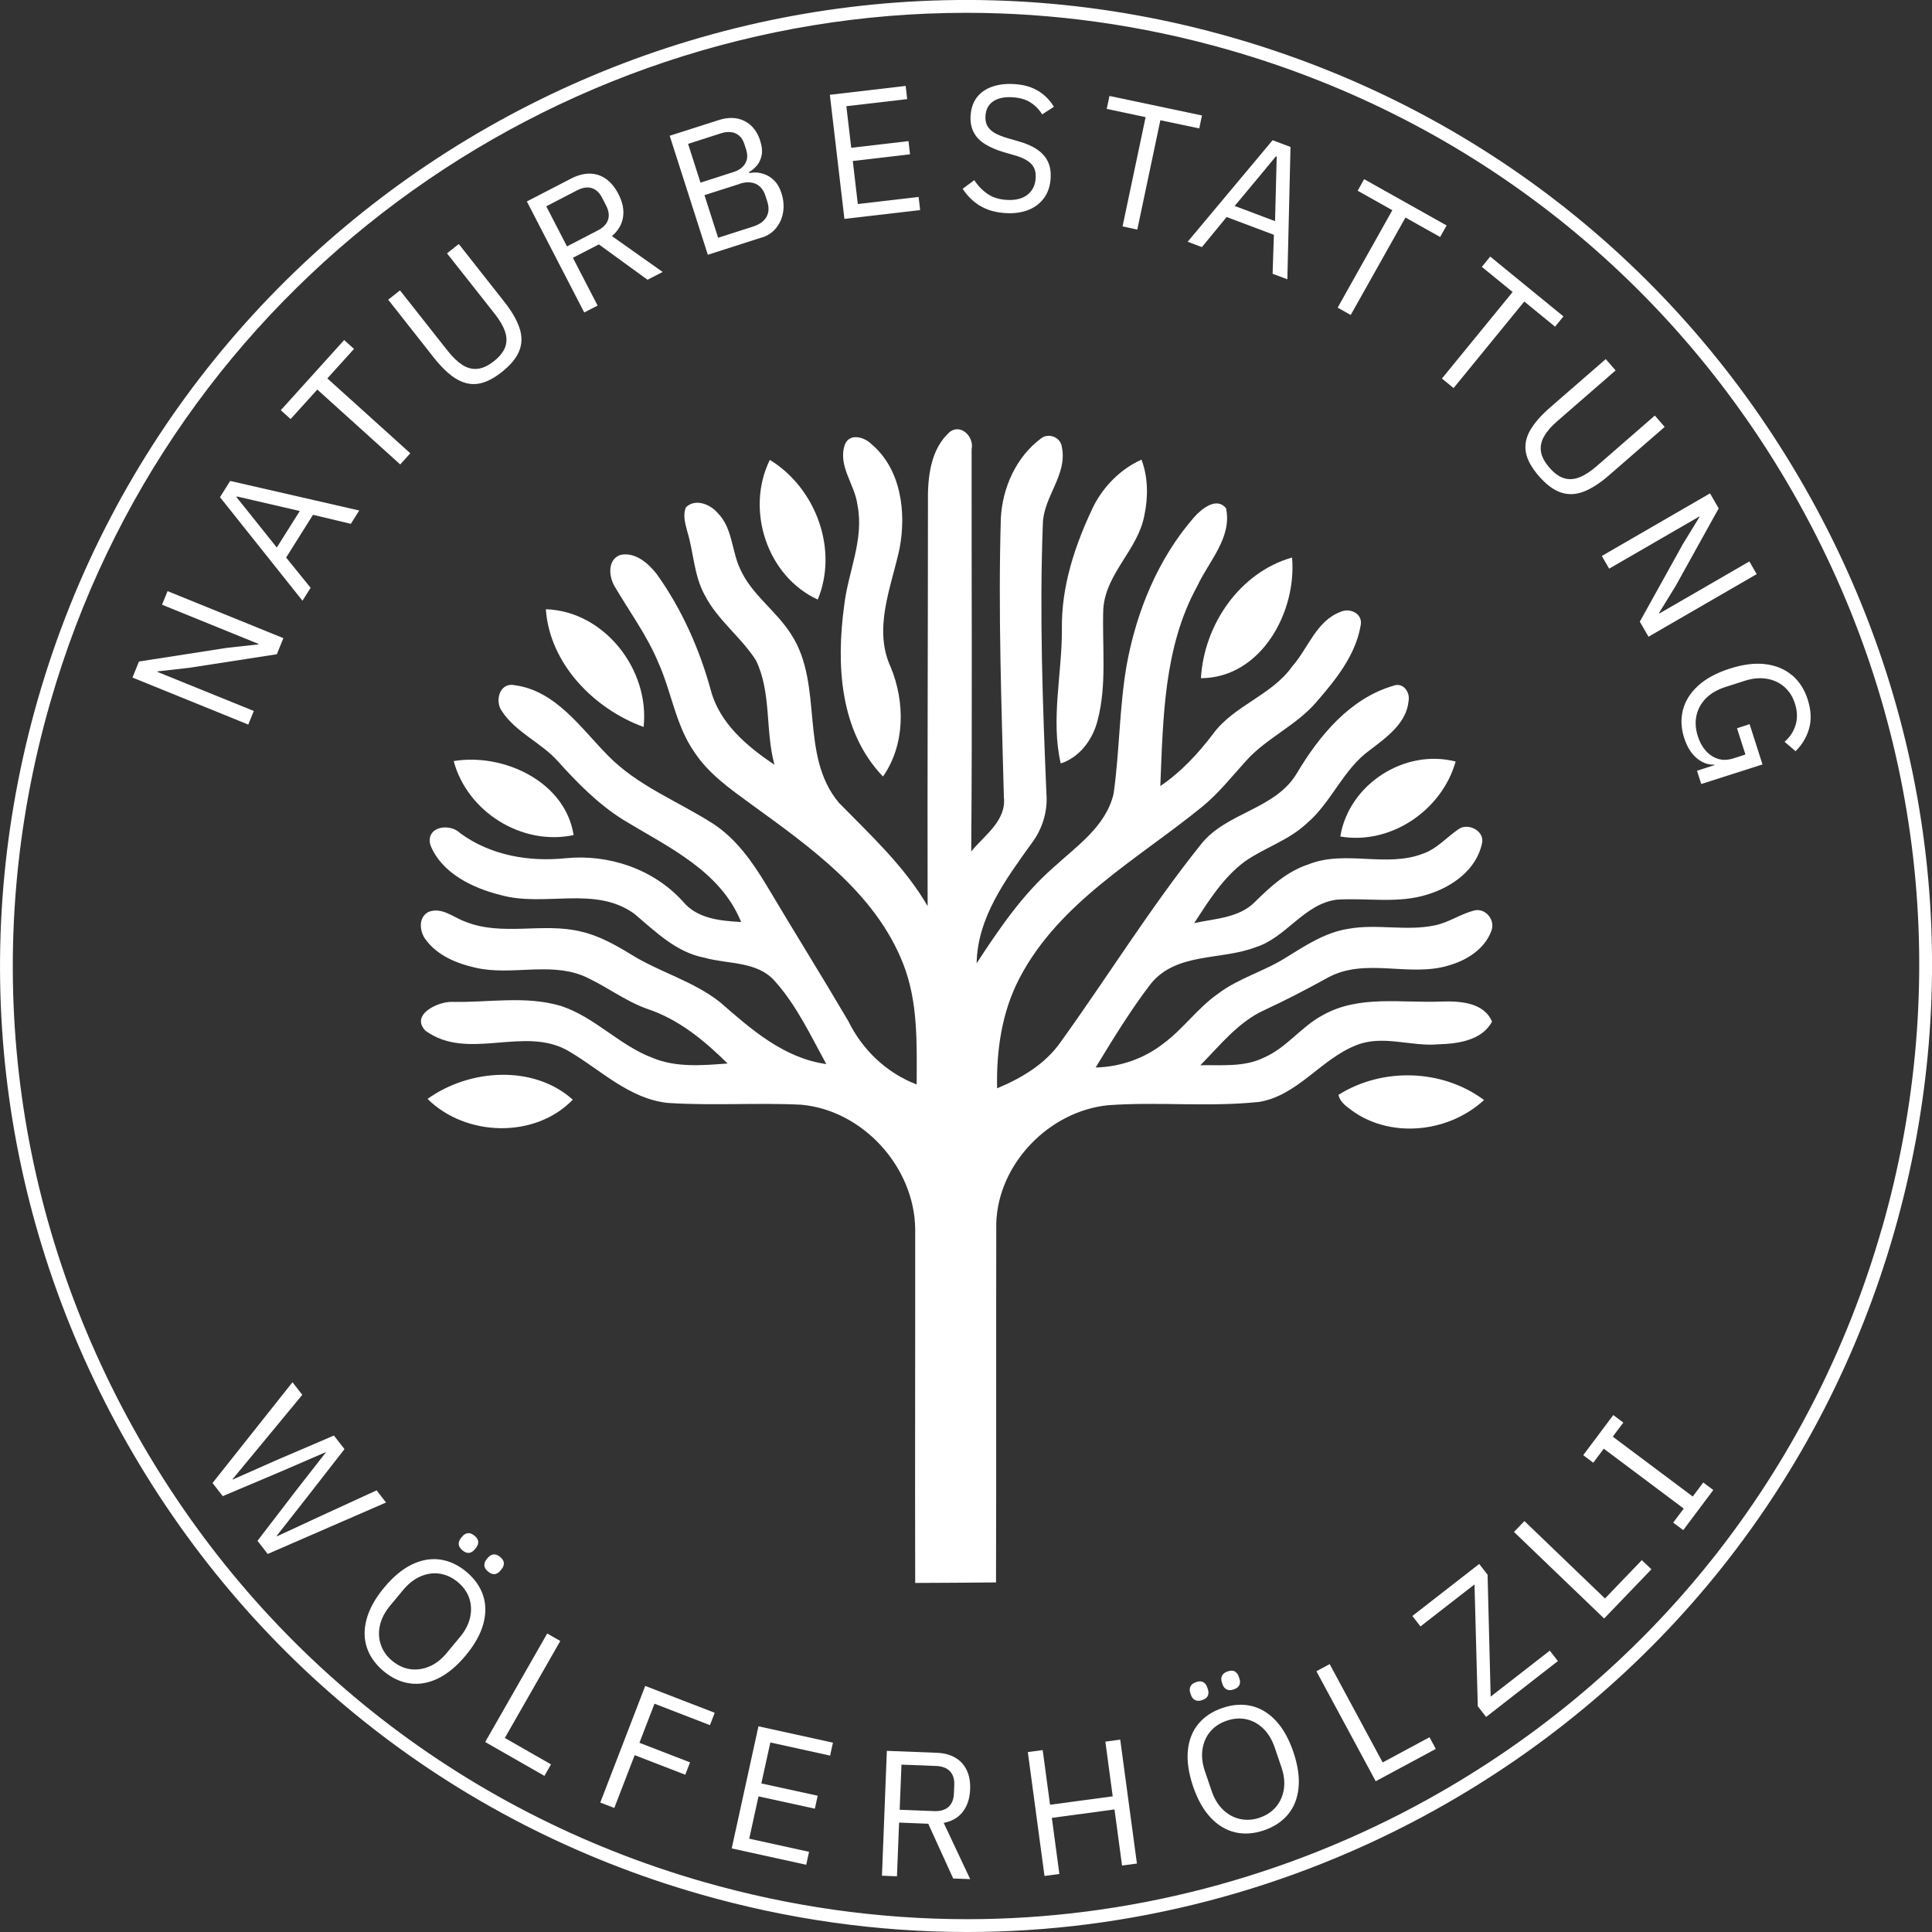 <?xml version="1.0" encoding="UTF-8"?>
<svg id="Ebene_1" xmlns="http://www.w3.org/2000/svg" version="1.1" viewBox="0 0 300 300">
  <rect x="0" y="0" width="300" height="300" fill="#333333" stroke="none"/>
  <!-- Generator: Adobe Illustrator 30.0.0, SVG Export Plug-In . SVG Version: 2.1.1 Build 123)  -->
  <polygon points="39.41 110.4 28.44 105.95 24.44 104.33 24.47 104.25 29.35 103.7 42.99 101.59 44 99.09 26.02 91.79 25.16 93.9 36.14 98.36 40.13 99.98 40.1 100.06 35.23 100.6 21.58 102.72 20.57 105.21 38.55 112.51 39.41 110.4" fill="#fff"/>
  <path d="M48.24,91.28l-3.81-4.7,4.17-6.64,5.88,1.4,1.3-2.07-20.04-4.59-1.58,2.52,12.81,16.08,1.26-2ZM38.33,79.2l-1.6-1.99.07-.12,2.49.58,7.26,1.68-3.57,5.67-4.65-5.82Z" fill="#fff"/>
  <polygon points="49.27 60.49 62.15 72.12 63.71 70.38 50.83 58.76 54.97 54.18 53.44 52.8 43.6 63.7 45.13 65.07 49.27 60.49" fill="#fff"/>
  <path d="M70.77,58.78c1.11.7,2.24.97,3.39.82,1.15-.15,2.41-.76,3.76-1.83,1.35-1.07,2.25-2.15,2.7-3.26.45-1.11.47-2.29.06-3.54-.41-1.25-1.19-2.61-2.35-4.08l-7.09-9-1.83,1.45,7.44,9.43c.76.96,1.28,1.86,1.57,2.71.29.85.3,1.65.03,2.4-.27.75-.85,1.49-1.75,2.2-.9.71-1.75,1.11-2.55,1.19-.8.08-1.57-.11-2.33-.59-.75-.48-1.51-1.2-2.27-2.16l-7.44-9.43-1.83,1.45,7.09,9c1.16,1.47,2.29,2.55,3.4,3.25Z" fill="#fff"/>
  <path d="M92.79,47.44l-3.83-7.41,4.03-2.08,7.56,5.49,2.35-1.21-7.88-5.57c.98-.84,1.56-1.83,1.73-2.96s-.07-2.32-.72-3.57c-.54-1.05-1.2-1.84-1.96-2.37-.76-.53-1.6-.79-2.51-.8-.91,0-1.87.25-2.88.77l-6.87,3.55,8.91,17.24,2.08-1.07ZM84.83,32.03l4.79-2.48c.54-.28,1.06-.43,1.54-.44.48-.01.93.12,1.32.38s.73.66,1,1.19l.66,1.29c.27.53.4,1.03.39,1.51-.01.48-.17.91-.45,1.3-.29.39-.7.72-1.25,1l-4.79,2.48-3.22-6.23Z" fill="#fff"/>
  <path d="M118.3,36.89c.92-.29,1.66-.79,2.22-1.49.57-.7.93-1.52,1.08-2.46.16-.94.07-1.92-.25-2.93-.25-.78-.58-1.39-1-1.84-.42-.45-.87-.78-1.36-1-.49-.21-.96-.34-1.43-.37-.47-.03-.87,0-1.21.08l-.05-.16c.38-.2.77-.51,1.15-.92.38-.42.65-.95.8-1.6.15-.65.08-1.44-.21-2.36-.46-1.45-1.28-2.46-2.43-3.05-1.16-.58-2.5-.63-4.02-.14l-7.6,2.43,5.92,18.48,8.39-2.69ZM106.84,22.34l5.11-1.64c.58-.19,1.11-.24,1.59-.18s.9.26,1.25.56.61.73.79,1.28l.29.9c.17.55.21,1.05.1,1.5s-.34.85-.69,1.18c-.35.34-.82.6-1.4.78l-5.11,1.64-1.93-6.04ZM114.87,28.53c.64-.2,1.22-.27,1.75-.19.53.07.99.28,1.37.63.38.34.67.83.87,1.44l.29.9c.2.62.24,1.18.13,1.68-.11.5-.36.94-.75,1.31-.39.37-.9.65-1.54.86l-5.48,1.76-2.12-6.62,5.48-1.75Z" fill="#fff"/>
  <polygon points="142.88 32.62 142.64 30.58 133.2 31.68 132.42 25 141.31 23.96 141.07 21.91 132.18 22.95 131.42 16.49 140.87 15.39 140.63 13.34 128.86 14.72 131.12 33.99 142.88 32.62" fill="#fff"/>
  <path d="M152.19,31.96c1.09.66,2.4,1.04,3.96,1.13,1.39.08,2.59-.1,3.61-.52,1.02-.42,1.82-1.06,2.41-1.9.59-.84.91-1.85.98-3.04.05-.96-.09-1.81-.43-2.53-.34-.72-.89-1.35-1.66-1.88-.77-.53-1.77-.96-3.02-1.31l-1.56-.45c-.8-.23-1.47-.5-1.99-.79-.52-.3-.9-.66-1.15-1.08-.25-.42-.35-.94-.32-1.55.06-1.04.46-1.8,1.2-2.3.74-.5,1.73-.71,2.97-.64,1.13.06,2.06.33,2.81.8.74.47,1.35,1.09,1.83,1.86l1.82-1.18c-.66-1.08-1.5-1.91-2.52-2.51-1.01-.6-2.25-.94-3.71-1.02-1.26-.07-2.38.07-3.38.42s-1.78.91-2.36,1.66c-.58.76-.9,1.71-.97,2.86-.06.98.11,1.83.49,2.56.38.73.97,1.34,1.76,1.83.79.49,1.76.91,2.91,1.25l1.56.45c.84.23,1.52.51,2.03.83s.87.7,1.09,1.13c.22.44.31.96.27,1.58-.06,1.11-.48,1.98-1.25,2.6s-1.85.9-3.23.82c-1.13-.06-2.1-.35-2.9-.87s-1.53-1.25-2.16-2.2l-1.8,1.35c.72,1.1,1.62,1.98,2.7,2.65Z" fill="#fff"/>
  <polygon points="174.31 35.16 176.6 35.65 180.18 18.67 186.22 19.94 186.64 17.93 172.28 14.9 171.85 16.91 177.89 18.19 174.31 35.16" fill="#fff"/>
  <path d="M186.63,38.37l3.84-4.67,7.34,2.76-.2,6.05,2.29.86.49-20.55-2.78-1.05-13.19,15.77,2.21.83ZM196.49,26.25l1.63-1.97.13.05-.07,2.56-.19,7.45-6.27-2.36,4.77-5.72Z" fill="#fff"/>
  <polygon points="209.74 48.91 218.24 33.78 223.62 36.8 224.63 35.01 211.82 27.82 210.82 29.62 216.2 32.64 207.71 47.77 209.74 48.91" fill="#fff"/>
  <polygon points="223.9 58.78 225.71 60.26 236.69 46.82 241.47 50.73 242.77 49.13 231.4 39.84 230.1 41.44 234.88 45.34 223.9 58.78" fill="#fff"/>
  <path d="M237.59,66.83c-.64,1.14-.86,2.28-.65,3.42s.88,2.37,2.01,3.67c1.13,1.3,2.26,2.15,3.39,2.54,1.13.39,2.31.36,3.54-.11,1.23-.47,2.55-1.31,3.96-2.54l8.65-7.52-1.53-1.76-9.06,7.88c-.92.8-1.8,1.37-2.63,1.7-.83.33-1.63.38-2.4.15-.77-.23-1.53-.78-2.28-1.65s-1.19-1.7-1.31-2.49c-.12-.79.04-1.57.48-2.35s1.12-1.57,2.05-2.37l9.06-7.88-1.53-1.76-8.65,7.52c-1.41,1.23-2.44,2.41-3.09,3.55Z" fill="#fff"/>
  <polygon points="249.87 88.3 260.12 82.37 263.85 80.21 263.89 80.28 261.33 84.46 254.63 96.53 255.98 98.87 272.78 89.15 271.64 87.18 261.39 93.11 257.66 95.26 257.61 95.19 260.18 91.01 266.88 78.94 265.53 76.61 248.73 86.33 249.87 88.3" fill="#fff"/>
  <path d="M278.26,104.85c-1.12-.95-2.5-1.52-4.13-1.72-1.63-.2-3.47.03-5.52.69-2.07.66-3.71,1.55-4.92,2.65-1.21,1.11-2,2.36-2.36,3.75s-.3,2.84.18,4.34c.45,1.41,1.11,2.47,1.97,3.18s1.76,1.04,2.7.99l.03.08-2.7.87.66,2.06,9.51-3.04-2-6.25-1.96.63,1.31,4.08-1.83.59c-.9.29-1.72.31-2.46.07-.74-.24-1.37-.67-1.9-1.28s-.93-1.35-1.2-2.21c-.37-1.16-.44-2.26-.2-3.28.24-1.02.74-1.9,1.5-2.66.76-.75,1.75-1.32,2.97-1.71l2.99-.96c1.22-.39,2.35-.5,3.41-.33,1.06.17,1.97.59,2.74,1.25.77.67,1.33,1.54,1.67,2.62.37,1.16.41,2.26.11,3.28-.3,1.02-.87,1.9-1.72,2.64l1.7,1.47c1.01-.99,1.71-2.15,2.1-3.51.39-1.35.32-2.86-.21-4.52-.5-1.57-1.31-2.83-2.43-3.78Z" fill="#fff"/>
  <path d="M186.48,105.31c9.36-.04,14.9-10.32,14.15-18.74-8.16,2.33-13.67,10.45-14.15,18.74Z" fill="#fff"/>
  <path d="M126.98,93.1c3.24-7.83-.33-17.34-7.44-21.69-3.81,7.72-.46,18.07,7.44,21.69Z" fill="#fff"/>
  <path d="M208.12,129.89c7.85,1.35,15.79-4.09,17.91-11.64-7.93-2.04-16.58,3.54-17.91,11.64Z" fill="#fff"/>
  <path d="M164.71,118.55c2.97-.97,4.97-3.73,5.72-6.66,1.49-5.67.68-11.59.89-17.37.39-5.53,5.41-9.18,6.38-14.51.6-2.84.58-5.91-.45-8.64-3.23,1.45-5.86,4.11-7.46,7.25-2.86,5.98-5.02,12.44-4.9,19.14.02,6.92-1.75,13.97-.18,20.8Z" fill="#fff"/>
  <path d="M135.25,68.9c-1.09-1.05-3.31-1.67-4.04.09-1.2,3.32,1.57,6.26,1.94,9.46,1.06,5.32-1.46,10.34-2.06,15.54-1.25,9.15-.74,19.55,6.02,26.59,3.45-4.95,3.44-11.55,1.2-16.99-2.76-5.94.07-12.4,1.36-18.34,1.1-5.64.27-12.47-4.42-16.34Z" fill="#fff"/>
  <path d="M99.94,112.88c.97-8.88-6.08-17.98-15.18-18.28.58,8.45,7.48,15.49,15.18,18.28Z" fill="#fff"/>
  <path d="M89.07,129.67c-1.3-8.34-10.93-12.77-18.62-11.49,2.1,7.87,10.59,13.21,18.62,11.49Z" fill="#fff"/>
  <path d="M66.39,170.64c5.92,5.87,16.67,6.21,22.55.12-6.08-5.48-16.1-4.78-22.55-.12Z" fill="#fff"/>
  <path d="M207.84,170c.25,1.27,1.49,1.98,2.45,2.7,6.1,4.13,14.82,3.04,20.15-1.89-6.48-4.82-15.76-5.1-22.6-.81Z" fill="#fff"/>
  <path d="M195.32,171.14c6.15-.93,9.73-6.67,15.28-8.84,4.12-1.66,8.47.24,12.72-.14,3.01-.08,6.8-.58,8.36-3.53-1.29-3.02-5.07-3.2-7.89-3.11-6.12.26-12.72-1.05-18.33,2.08-3.39,1.77-5.68,5.13-9.24,6.64-3.05,1.5-6.54,1.1-9.83,1.17,3.07-3.1,5.87-6.71,9.94-8.56,3.35-1.55,6.62-3.26,9.85-5.04,5.9-3.23,12.78.06,18.98-1.96,2.7-.79,5.39-2.54,6.41-5.28.68-1.64-.85-3.6-2.62-3.2-2.14.54-3.99,1.88-6.15,2.32-4.44.94-9-.28-13.45.54-3.54.55-6.59,2.56-9.59,4.41-3.39,2.18-7.4,3.22-10.63,5.67-3.18,2.22-5.41,5.49-8.53,7.77-2.97,2.32-6.72,3.6-10.47,3.68,2.71-4.43,5.42-8.91,8.59-13.03,3.99-4.88,10.92-3.59,16.27-5.65,4.75-1.5,7.46-6.69,12.56-7.38,4.7-.31,9.55.66,14.13-.81,3.77-1.14,7.56-3.82,8.43-7.88.52-1.96-2.15-3.34-3.65-2.24-1.84,1.25-3.34,3.04-5.5,3.79-5.75,2.21-12.11-.64-17.84,1.68-3.26,1.07-5.83,3.41-8.22,5.78-2.48,2.53-6.22,2.61-9.47,3.32,2.25-3.45,4.49-7.06,7.85-9.56,3.07-2.15,6.79-3.27,9.56-5.86,3.92-3.29,5.7-8.48,9.92-11.48,2.53-1.95,5.63-4.12,5.96-7.57.28-1.38-.83-2.97-2.35-2.39-6.75,1.97-11.49,7.72-14.97,13.55-3.36,5.71-10.96,6.04-14.95,11.12-7.86,9.83-14.49,20.57-21.84,30.78-2.39,3.35-6.04,5.51-9.78,7.06-.13-5.87.73-11.86,3.48-17.11,6.19-11.84,18.33-18.44,28.34-26.59,2.57-2.1,4.62-4.7,6.83-7.14,3.19-3.56,7.78-5.47,10.91-9.12,2.97-3.42,6.06-7.22,6.87-11.8.48-1.9-1.61-2.94-3.16-2.2-3.72,1.43-4.97,5.64-7.43,8.43-3.2,4.53-9.04,6.05-12.31,10.5-2.32,3.06-4.98,5.93-8.19,8.1.44-10.5.52-21.58,5.74-31.05,1.79-3.85,5.43-7.53,4.47-12.08-1.47-1.84-3.79.08-4.94,1.36-5.63,6.44-8.98,14.67-10.5,23.02-1.14,6.59-1.09,13.32-2.02,19.93-1.19,5.11-5.79,8.18-9.42,11.53-4.8,4.21-8.39,9.52-11.85,14.81.12-7.13,4.55-13.08,8.53-18.62,1.65-2.18,2.52-4.91,2.31-7.65-.59-13.96-1.09-27.96-.56-41.92.06-4.23,3.85-7.65,2.96-11.94-.15-1.55-2.08-2.33-3.28-1.34-3.82,2.85-5.94,7.61-6.2,12.31-.43,14.45.1,28.9.47,43.35.42,3.67-3.01,5.92-5.07,8.44.17-20.82.04-41.64.06-62.46.41-1.84-1.55-3.95-3.32-2.74-3.12,2.71-3.53,7.24-3.46,11.13,0,20.86-.1,41.71-.05,62.56-3.57-6.16-8.84-11-13.77-16.04-6.22-7.4-2.3-18.26-7.41-26.14-2.29-3.67-6.17-6.17-7.94-10.2-1.33-2.81-1.16-6.32-3.47-8.65-1.14-1.36-3.46-2.31-4.92-.92-.55,1.22-.12,2.56.19,3.78,1,3.26,1.02,6.83,2.71,9.88,1.99,3.88,5.65,6.51,7.96,10.14,2.43,5.03,1.41,10.89,2.87,16.21-4.22-2.84-8.46-6.38-9.86-11.48-1.76-6.47-4.53-12.7-8.44-18.16-1.31-1.68-3.36-3.45-5.63-2.95-2.01.7-1.81,3.32-.91,4.85,2.3,3.93,5.04,7.63,6.8,11.86,2.06,4.56,2.69,9.75,5.6,13.91,2.21,3.36,5.55,5.71,8.75,8.04,9.22,6.7,19.3,13.77,23.65,24.76,2.37,5.97,2.13,12.5,2.12,18.81-4.68-1.8-8.42-5.36-10.62-9.85-4.18-7.11-8.55-14.1-12.76-21.19-2.17-3.59-4.67-7.13-8.24-9.46-5.48-3.51-11.77-5.88-16.38-10.64-4.18-4.24-8.07-10.03-14.43-10.86-2.32-.5-3.13,2.44-1.99,4.01,2.15,3.29,5.99,4.84,8.6,7.68,3.09,3.45,6.37,6.79,10.32,9.25,6.87,4.18,15.02,7.86,18.24,15.83-3.22-.18-6.82-.5-9.03-3.18-4.56-5.04-11.53-7.4-18.24-6.72-5.7.58-11.62-.44-16.32-3.87-1.64-1.65-5.42-1.09-4.67,1.8,1.73,4.38,6.58,6.71,10.92,7.78,6.81,1.93,14.69-1.53,20.79,2.94,3.28,2.76,6.49,5.98,10.89,6.8,3.64,1.03,8.12.5,10.87,3.6,3.41,3.79,5.58,8.48,8.02,12.91-6.58-.91-11.67-5.39-16.48-9.59-4.18-3.32-9.44-4.67-13.92-7.48-2.42-1.47-4.94-2.89-7.72-3.51-5.91-1.45-12.23.79-17.99-1.55-1.81-.66-3.59-2.28-5.63-1.51-1.66.8-1.45,3.08-.45,4.34,1.82,2.47,4.86,3.71,7.78,4.35,5.44,1.23,11.2-.86,16.52,1.19,3.5,1.49,6.52,3.94,10.14,5.21,4.86,1.62,8.83,4.91,12.42,8.46-3.87.29-7.97.66-11.64-.87-5.17-1.94-8.98-6.35-14.25-8.07-5.48-1.63-11.27-.5-16.89-.63-2.18-.07-6.5,1.98-4.16,4.46,6.66,4.88,15.45-.91,22.35,3.24,4.95,2.91,9.3,7.34,15.28,7.99,6.9.46,13.84-.06,20.75.28,9.59.88,17.56,9.67,17.69,19.28.02,18.32-.05,36.65,0,54.98,4.19-.03,8.37-.03,12.55-.08.06-18.6,0-37.2.04-55.79.29-9.24,8.22-17.39,17.35-18.31,7.74-.57,15.55.31,23.28-.5Z" fill="#fff"/>
  <polygon points="58.48 231.42 49.75 235.43 43.02 238.55 42.97 238.48 47.57 232.62 53.49 225.02 51.85 222.91 42.98 226.71 36.14 229.74 36.1 229.7 40.84 223.97 46.94 216.59 45.42 214.63 33 230.28 34.59 232.32 43.81 228.42 50.56 225.5 50.59 225.54 46.07 231.32 39.98 239.26 41.57 241.3 59.94 233.31 58.48 231.42" fill="#fff"/>
  <path d="M75.01,247.72c-.46-1.38-1.33-2.6-2.61-3.67-1.28-1.06-2.65-1.69-4.09-1.89-1.44-.19-2.9.07-4.37.78-1.47.72-2.9,1.91-4.29,3.58s-2.29,3.3-2.72,4.88c-.43,1.58-.42,3.06.04,4.44.46,1.38,1.33,2.6,2.61,3.67,1.28,1.06,2.65,1.7,4.09,1.89,1.44.2,2.9-.07,4.37-.78,1.47-.72,2.9-1.91,4.29-3.58s2.29-3.3,2.72-4.88c.43-1.58.42-3.06-.04-4.44ZM73,251.14c-.23,1.05-.75,2.07-1.57,3.05l-2.06,2.48c-.82.99-1.71,1.69-2.7,2.1-.98.42-1.97.55-2.96.42-.99-.14-1.93-.57-2.8-1.29-.86-.71-1.45-1.54-1.77-2.5-.33-.96-.38-1.96-.15-3,.23-1.04.75-2.05,1.56-3.04l2.06-2.48c.82-.98,1.72-1.69,2.71-2.11.99-.42,1.98-.56,2.97-.41.99.15,1.92.58,2.78,1.29.87.72,1.47,1.56,1.79,2.5.32.94.37,1.94.14,2.99Z" fill="#fff"/>
  <path d="M75.78,244.03c.37.31.72.44,1.04.4.32-.04.61-.22.86-.52l.21-.26c.25-.3.36-.61.35-.94-.02-.33-.21-.65-.58-.95-.36-.3-.7-.42-1.03-.39-.33.04-.62.21-.87.51l-.21.26c-.25.3-.36.62-.34.95.02.33.22.65.57.94Z" fill="#fff"/>
  <path d="M72.84,241.13c.32-.04.61-.22.86-.52l.21-.26c.25-.3.36-.61.35-.94-.02-.33-.21-.65-.58-.95-.36-.3-.7-.42-1.03-.39-.33.04-.62.21-.87.51l-.21.26c-.25.3-.36.62-.34.95.02.33.22.65.57.94.37.31.72.44,1.04.4Z" fill="#fff"/>
  <polygon points="84.97 253.65 75.34 270.5 84.54 275.76 85.56 273.97 78.39 269.87 87 254.81 84.97 253.65" fill="#fff"/>
  <polygon points="93.21 279.9 95.39 280.74 98.55 272.54 106.41 275.58 107.15 273.66 99.29 270.62 101.63 264.55 110.24 267.88 110.98 265.96 100.19 261.79 93.21 279.9" fill="#fff"/>
  <polygon points="113.62 287.02 125.19 289.56 125.63 287.55 116.34 285.51 117.78 278.94 126.53 280.85 126.97 278.84 118.22 276.93 119.62 270.57 128.9 272.61 129.34 270.6 117.77 268.06 113.62 287.02" fill="#fff"/>
  <path d="M149.5,281.34c.7-.9,1.08-2.05,1.14-3.46.05-1.19-.13-2.19-.54-3.03-.4-.83-1-1.48-1.79-1.93-.79-.46-1.75-.71-2.88-.75l-7.72-.3-.76,19.39,2.33.09.33-8.34,4.53.18,3.87,8.5,2.64.1-4.11-8.73c1.27-.25,2.26-.82,2.96-1.72ZM139.7,281.01l.28-7,5.39.21c.61.02,1.13.15,1.56.38.43.23.75.56.96.98s.31.93.29,1.53l-.06,1.45c-.02.59-.16,1.09-.41,1.5-.25.41-.59.71-1.04.91s-.97.28-1.58.26l-5.39-.21Z" fill="#fff"/>
  <polygon points="171.64 270.44 172.78 278.93 163.05 280.24 161.91 271.75 159.6 272.06 162.19 291.3 164.5 290.99 163.33 282.28 173.06 280.97 174.23 289.68 176.54 289.37 173.95 270.13 171.64 270.44" fill="#fff"/>
  <path d="M191.74,259.54c-.29-.16-.66-.16-1.12,0-.44.15-.73.38-.87.68-.14.3-.15.64-.02,1.01l.11.32c.12.37.34.63.63.78s.66.16,1.1,0c.46-.16.75-.38.88-.68.13-.3.14-.63.01-1l-.11-.32c-.13-.37-.33-.63-.62-.79Z" fill="#fff"/>
  <path d="M198.11,267.19c-1.12-1.2-2.39-1.96-3.8-2.29-1.41-.33-2.91-.23-4.49.31-1.58.54-2.83,1.37-3.75,2.49-.92,1.12-1.46,2.5-1.62,4.13-.16,1.63.11,3.47.8,5.53.7,2.06,1.61,3.68,2.73,4.87,1.12,1.2,2.39,1.96,3.8,2.29,1.41.33,2.91.23,4.49-.31,1.58-.54,2.83-1.37,3.75-2.49s1.46-2.5,1.62-4.13c.16-1.63-.11-3.47-.8-5.53-.7-2.05-1.61-3.68-2.73-4.87ZM199.36,277.8c-.16,1.05-.56,1.97-1.2,2.74-.64.77-1.49,1.34-2.56,1.71-1.05.36-2.07.42-3.06.2-.99-.22-1.86-.7-2.63-1.44-.77-.74-1.36-1.71-1.77-2.92l-1.04-3.05c-.41-1.21-.54-2.35-.38-3.41.16-1.06.56-1.98,1.21-2.75.65-.77,1.5-1.33,2.55-1.69,1.07-.36,2.09-.44,3.07-.22s1.85.7,2.62,1.45c.77.75,1.36,1.73,1.77,2.94l1.04,3.05c.41,1.21.54,2.34.38,3.4Z" fill="#fff"/>
  <path d="M186.84,261.2c-.29-.16-.66-.16-1.12,0-.44.15-.73.38-.87.68-.14.3-.15.64-.02,1.01l.11.32c.12.37.34.63.63.78.3.15.66.16,1.1,0,.46-.15.75-.38.88-.68.13-.3.14-.63.01-1l-.11-.32c-.13-.37-.33-.63-.62-.79Z" fill="#fff"/>
  <polygon points="214.7 273.67 206.47 258.4 204.41 259.51 213.62 276.59 222.95 271.57 221.97 269.76 214.7 273.67" fill="#fff"/>
  <polygon points="231.47 263.45 230.99 244.52 229.69 242.85 219.31 250.93 220.57 252.55 228.96 246.03 229.47 264.94 230.76 266.61 241.91 257.93 240.65 256.31 231.47 263.45" fill="#fff"/>
  <polygon points="249.22 248.21 236.71 236.19 235.09 237.88 249.09 251.32 256.43 243.68 254.94 242.26 249.22 248.21" fill="#fff"/>
  <polygon points="262.85 232.38 250.43 223.08 252.07 220.9 250.51 219.73 245.84 225.96 247.4 227.13 249.03 224.95 261.45 234.25 259.81 236.43 261.37 237.6 266.04 231.37 264.48 230.2 262.85 232.38" fill="#fff"/>
  <path d="M281.13,77.27c-19.42-35.03-51.31-60.41-89.81-71.45C111.85-16.97,28.65,29.16,5.86,108.64c-11.02,38.44-6.39,78.93,13.05,114,19.44,35.07,51.31,60.46,89.75,71.48,13.6,3.9,27.58,5.88,41.55,5.88,25.15,0,50.21-6.52,72.48-18.87,35.03-19.42,60.4-51.32,71.44-89.82,11.04-38.5,6.43-79-12.99-114.03ZM292.21,190.76c-10.89,37.99-35.93,69.47-70.49,88.63-21.97,12.18-46.7,18.62-71.51,18.62-13.78,0-27.58-1.95-41-5.8-37.93-10.88-69.38-35.93-88.56-70.54C1.46,187.07-3.11,147.12,7.77,109.19,26.36,44.33,85.71,1.99,150.05,1.99c13.46,0,27.15,1.86,40.73,5.75,37.99,10.89,69.46,35.93,88.62,70.5,19.16,34.57,23.71,74.53,12.82,112.52Z" fill="#fff"/>
</svg>